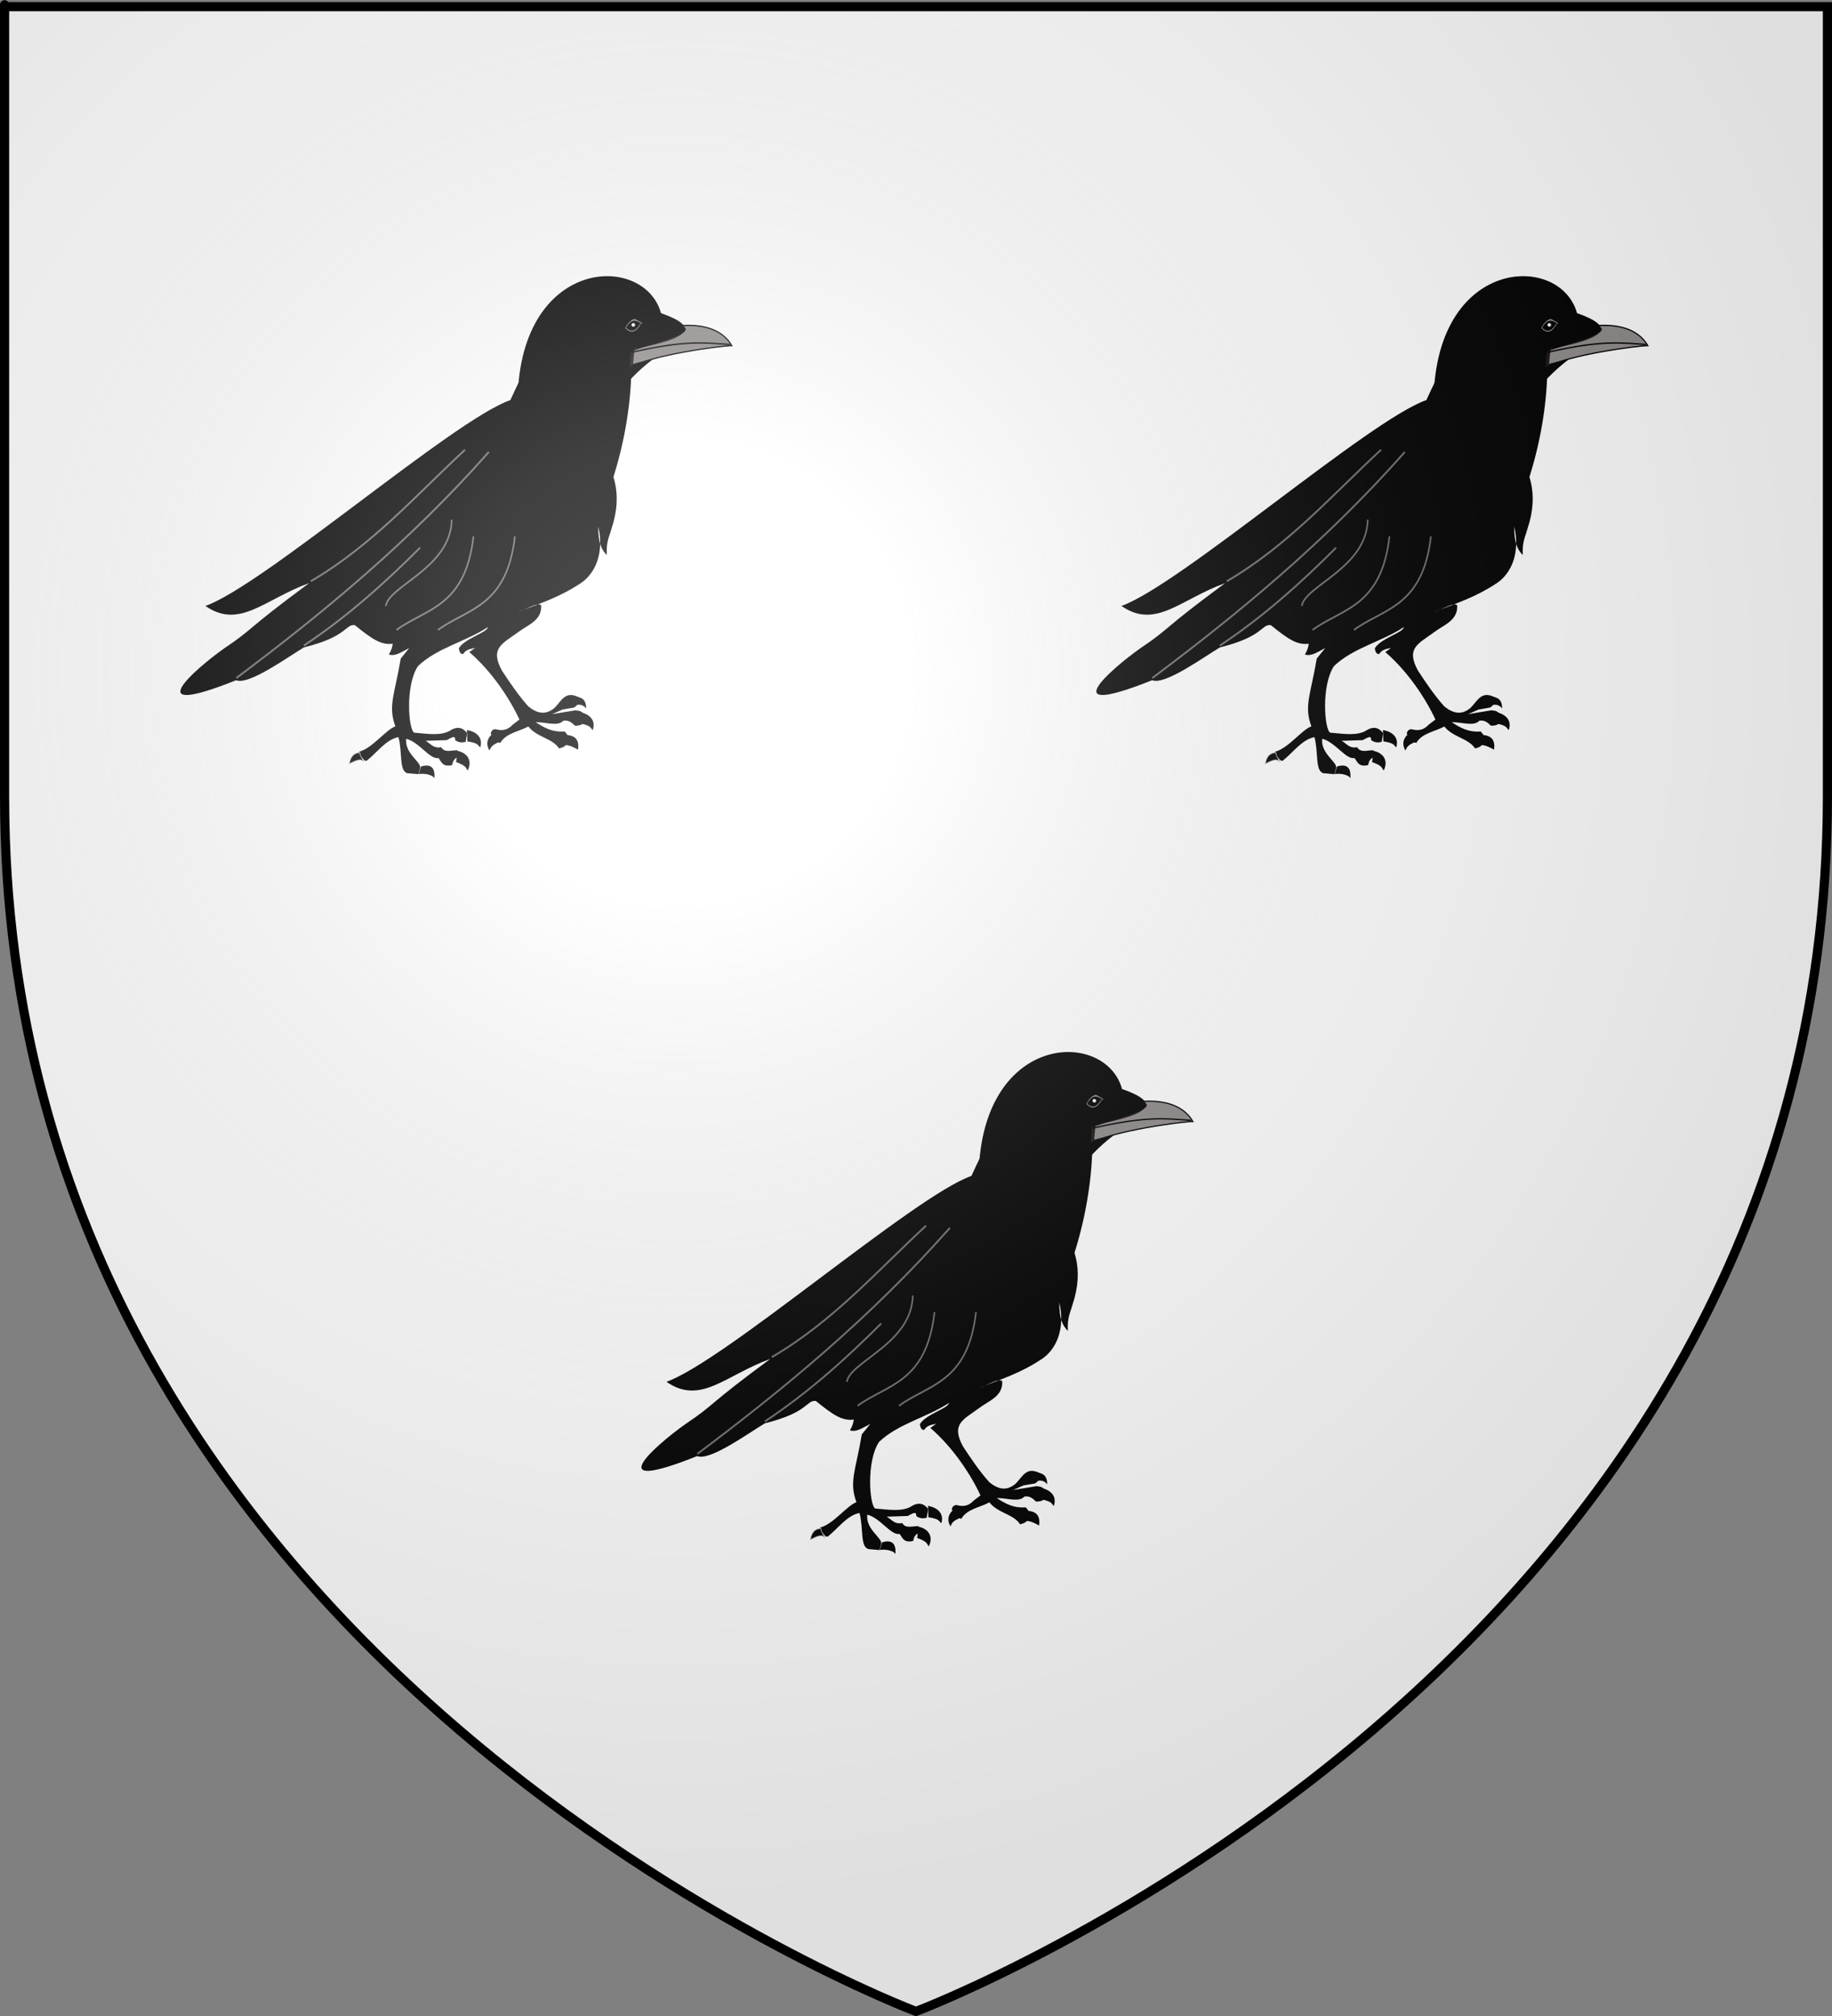 <?xml version="1.0" encoding="UTF-8" standalone="no"?>
<svg
   xmlns:dc="http://purl.org/dc/elements/1.1/"
   xmlns:cc="http://creativecommons.org/ns#"
   xmlns:rdf="http://www.w3.org/1999/02/22-rdf-syntax-ns#"
   xmlns:svg="http://www.w3.org/2000/svg"
   xmlns="http://www.w3.org/2000/svg"
   xmlns:xlink="http://www.w3.org/1999/xlink"
   xmlns:sodipodi="http://sodipodi.sourceforge.net/DTD/sodipodi-0.dtd"
   xmlns:inkscape="http://www.inkscape.org/namespaces/inkscape"
   height="660"
   width="600"
   version="1.0"
   id="svg2"
   sodipodi:version="0.32"
   inkscape:version="0.48.2 r9819"
   sodipodi:docname="Blason_ville_fr_Soulom (65).svg"
   inkscape:export-filename="/Users/olivier/Desktop/Blason Rouge/Blason_Vide_3D.png"
   inkscape:export-xdpi="144"
   inkscape:export-ydpi="144">
  <rect width="100%" height="100%" fill="#808080" stroke="none"/>
  <sodipodi:namedview
     inkscape:window-height="934"
     inkscape:window-width="1280"
     inkscape:pageshadow="2"
     inkscape:pageopacity="0.0"
     guidetolerance="10.0"
     gridtolerance="10.0"
     objecttolerance="10.0"
     borderopacity="1.0"
     bordercolor="#666666"
     pagecolor="#ffffff"
     id="base"
     showgrid="true"
     height="660px"
     inkscape:zoom="1"
     inkscape:cx="155.46229"
     inkscape:cy="358.04383"
     inkscape:window-x="-4"
     inkscape:window-y="-4"
     inkscape:current-layer="layer4"
     inkscape:snap-global="false"
     inkscape:window-maximized="1">
    <inkscape:grid
       type="xygrid"
       id="grid3010" />
  </sodipodi:namedview>
  <desc
     id="desc4">Flag of Canton of Valais (Wallis)</desc>
  <defs
     id="defs6">
    <linearGradient
       id="linearGradient2893">
      <stop
         style="stop-color:white;stop-opacity:0.314;"
         offset="0"
         id="stop2895" />
      <stop
         id="stop2897"
         offset="0.19"
         style="stop-color:white;stop-opacity:0.251;" />
      <stop
         style="stop-color:#6b6b6b;stop-opacity:0.125;"
         offset="0.6"
         id="stop2901" />
      <stop
         style="stop-color:black;stop-opacity:0.125;"
         offset="1"
         id="stop2899" />
    </linearGradient>
    <radialGradient
       inkscape:collect="always"
       xlink:href="#linearGradient2893"
       id="radialGradient3163"
       gradientUnits="userSpaceOnUse"
       gradientTransform="matrix(1.353,0,0,1.349,-77.629,-85.747)"
       cx="221.445"
       cy="226.331"
       fx="221.445"
       fy="226.331"
       r="300" />
  </defs>
  <g
     inkscape:groupmode="layer"
     id="layer3"
     inkscape:label="Fond écu"
     style="display:inline"
     sodipodi:insensitive="true">
    <path
       id="path2855"
       style="fill:#ffffff;fill-opacity:1;fill-rule:evenodd;stroke:none"
       d="m 300,658.5 c 0,0 298.5,-112.32 298.5,-397.772 0,-285.452 0,-258.552 0,-258.552 l -597,0 0,258.552 C 1.5,546.18 300,658.5 300,658.5 z"
       sodipodi:nodetypes="cccccc"
       inkscape:connector-curvature="0" />
  </g>
  <g
     inkscape:groupmode="layer"
     id="layer4"
     inkscape:label="Meubles"
     sodipodi:insensitive="true">
    <g
       id="layer1-7"
       inkscape:label="Calque 1"
       transform="matrix(-0.301,0,0,0.301,259.871,26.191)">
      <g
         transform="matrix(-1.138,0,0,1.27,828.05,-185.115)"
         id="g19219">
        <g
           id="g10986">
          <g
             id="g11020">
            <path
               inkscape:transform-center-x="-2.2728432"
               inkscape:transform-center-y="3.1567267"
               sodipodi:nodetypes="cccc"
               id="path2500"
               d="m 313.032,721.738 c 0.074,2.925 2.466,5.386 4.077,8.003 -3.883,-3.856 -10.115,0.126 -14.283,1.664 0.893,-3.403 2.289,-9.249 10.205,-9.667 z"
               style="fill:#000000;fill-opacity:1;fill-rule:evenodd;stroke:#dfd9d9;stroke-width:1px;stroke-linecap:butt;stroke-linejoin:miter;stroke-opacity:0.502"
               inkscape:connector-curvature="0" />
            <g
               style="stroke:none"
               id="g14104"
               transform="matrix(-1.635,0,0,1.438,953.963,278.536)">
              <path
                 sodipodi:nodetypes="cccccccccc"
                 id="path2290"
                 d="m 249.386,160.133 c 13.428,14.654 30.015,67.008 92.281,68.993 32.868,16.793 32.637,20.248 53.304,3.188 5.67,-0.629 4.111,6.855 29.696,13.253 9.707,5.879 32.348,22.715 39.69,19.568 58.269,23.702 24.054,-6.629 7.143,-18.861 -18.172,-12.395 -11.866,-10.466 -49.878,-38.994 26.299,9.691 40.641,27.745 60.704,13.623 C 448.245,208.61 337.107,109.969 303.989,98.295 239.067,-46.249 213.873,71.151 249.386,160.133 z"
                 style="fill:#000000;fill-opacity:1;fill-rule:evenodd;stroke:none"
                 inkscape:connector-curvature="0" />
              <g
                 style="fill:#000000;fill-opacity:1;stroke:none"
                 transform="matrix(0.377,0,0,0.381,142.868,91.269)"
                 id="g3758">
                <path
                   style="fill:#000000;fill-opacity:1;fill-rule:evenodd;stroke:none"
                   d="m 324.555,482.002 1.232,13.352 c -7.553,-1.992 -11.764,0.329 -16.06,5.013 0.573,-10.002 2.481,-16.006 14.828,-18.366 z"
                   id="path2497"
                   sodipodi:nodetypes="cccc"
                   inkscape:connector-curvature="0" />
                <path
                   style="fill:#000000;fill-opacity:1;fill-rule:evenodd;stroke:none"
                   d="m 318.972,506.168 c -14.473,3.282 -24.809,12.843 -19.351,28.237 3.976,-4.149 2.435,-6.891 19.542,-10.526 l -0.192,-17.711 z"
                   id="path2499"
                   sodipodi:nodetypes="cccc"
                   inkscape:connector-curvature="0" />
                <path
                   style="fill:#000000;fill-opacity:1;fill-rule:evenodd;stroke:none"
                   d="m 341.293,541.894 c -16.598,0.571 -20.706,9.757 -18.968,22.974 6.423,-3.335 12.383,-7.159 21.746,-7.388 L 341.293,541.894 z"
                   id="path2501"
                   sodipodi:nodetypes="cccc"
                   inkscape:connector-curvature="0" />
                <path
                   sodipodi:nodetypes="cccc"
                   id="path2513"
                   d="m 445.984,534.493 c 13.623,6.119 22.057,17.576 13.938,31.598 -3.16,-4.869 -1.155,-7.253 -17.302,-14.246 l 3.364,-17.352 z"
                   style="fill:#000000;fill-opacity:1;fill-rule:evenodd;stroke:none"
                   inkscape:connector-curvature="0" />
                <path
                   style="fill:#000000;fill-opacity:1;fill-rule:evenodd;stroke:none"
                   d="m 494.708,534.217 c -14.604,2.554 -25.357,11.587 -20.596,27.236 4.158,-3.945 2.741,-6.761 19.993,-9.535 l 0.603,-17.701 z"
                   id="path2515"
                   sodipodi:nodetypes="cccc"
                   inkscape:connector-curvature="0" />
                <path
                   sodipodi:nodetypes="cccc"
                   id="path2517"
                   d="m 509.126,566.762 c -16.247,3.706 -22.904,16.322 -15.495,30.778 3.399,-4.687 1.515,-7.179 17.988,-13.262 l -2.493,-17.516 z"
                   style="fill:#000000;fill-opacity:1;fill-rule:evenodd;stroke:none"
                   inkscape:connector-curvature="0" />
                <path
                   style="fill:#000000;fill-opacity:1;fill-rule:evenodd;stroke:none"
                   d="m 569.49,603.065 c -10.845,-1.871 -23.418,2.347 -24.163,6.727 -1.774,-19.51 7.808,-22.399 20.661,-18.665 l 3.502,11.938 z"
                   id="path2519"
                   sodipodi:nodetypes="cccc"
                   inkscape:connector-curvature="0" />
                <path
                   style="fill:#000000;fill-opacity:1;fill-rule:evenodd;stroke:none"
                   d="m 568.517,213.356 c -14.685,-7.481 -28.557,-13.862 -38.632,-23.723 l -15.966,-15.212 c -23.051,-26.395 -57.733,-39.548 -84.346,-48.8 -6.869,2.514 -4.443,8.746 -4.82,13.857 -16.604,-29.007 -46.336,-0.406 -44.513,-35.555 L 344.023,54.53 300.043,79.834 c -34.426,44.355 -47.71,84.373 -29.521,139.773 3.195,12.085 8.461,20.029 7.23,40.968 7.564,-7.311 13.648,-18.174 13.254,-44.583 -9.616,42.966 5.546,72.877 25.304,87.358 35.115,23.896 65.793,33.001 99.407,46.39 -12.049,-3.414 -31.99,-16.692 -36.148,-10.242 -1.246,23.38 20.385,30.123 35.546,41.57 23.989,18.008 44.709,24.524 25.304,60.247 -12.566,19.221 -25.254,38.382 -40.968,56.03 -12.775,10.322 -25.991,14.473 -40.365,2.41 -10.349,-9.826 -16.566,-27.919 -37.353,-16.869 -0.468,7.581 1.286,13.495 7.23,16.267 l 17.472,3.012 16.267,7.23 -36.148,-6.025 c -6.575,0.706 -13.516,0.681 -13.857,13.857 -0.426,6.411 3.649,10.251 14.459,10.242 4.918,-4.825 10.004,-9.311 18.074,-7.832 8.335,9.688 28.461,1.69 42.775,2.41 -12.473,7.927 -24.879,15.933 -45.185,14.459 -2.304,4.122 -7.234,5.619 -3.615,15.664 1.048,7.841 6.912,9.259 12.652,10.844 9.9,-15.921 34.695,-17.507 47.595,-34.341 14.492,7.942 34.954,10.374 43.547,25.689 5.179,-1.046 6.678,-4.326 8.989,-8.241 l 5.903,-6.001 c -0.746,-4.074 -2.642,-6.998 -7.23,-7.23 -8.492,1.954 -17.046,3.408 -27.111,-7.23 l -10.242,-7.832 c 14.645,-32.056 42.656,-75.082 77.718,-105.432 l -9.037,-6.627 c 6.574,1.82 13.613,1.779 18.677,9.639 3.879,0.327 5.961,-2.94 6.627,-9.037 -9.625,-15.879 -43.361,-23.915 -45.185,-33.136 34.273,22.761 78.686,32.369 108.444,60.849 20.23,30.187 14.954,99.585 6.025,104.227 -19.65,1.68 -40.335,5.17 -54.614,-2.55 -12.256,-8.292 -20.777,-5.376 -27.422,3.164 l 2.109,13.711 c 5.449,1.59 10.899,1.382 16.348,-2.637 -0.662,-9.102 7.219,-2.826 13.184,0 l 32.696,1.055 c -7.561,3.997 -11.676,12.3 -24.258,10.02 -5.037,9.106 -15.898,4.623 -24.785,4.746 -2.168,3.097 -5.124,5.969 -2.109,10.547 6.739,1.669 8.846,6.813 10.02,12.656 15.182,3.441 16.477,-5.27 21.094,-11.074 13.117,3.073 29.79,-24.982 50.098,-30.059 2.574,23.434 -23.59,35.888 -21.621,45.879 l 2.637,9.492 17.402,-1.582 c 12.87,-4.061 7.203,-32.419 13.606,-56.412 19.539,3.819 33.116,24.181 49.315,36.965 3.79,0.211 3.613,-0.731 8.407,-6.619 l 1.479,-3.912 c -1.512,-3.27 6.158,-4.993 1.605,-3.701 -20.332,-5.323 -40.915,-33.956 -56.032,-39.576 11.848,-31.932 0.943,-50.023 -8.36,-106.043 l -13.184,-16.348 c 10.867,5.578 22.102,13.734 31.641,10.02 -14.732,-23.379 0.288,-46.758 6.328,-70.137 l 78.048,-1.055 c 2.99,-5.098 4.815,-10.002 -0.527,-13.711 -19.958,-5.007 -24.645,-16.559 -35.86,-25.313 -19.459,-25.243 -38.403,-49.641 -42.715,-50.098 -19.912,-14.655 -44.763,-27.729 -52.586,-42.384 z"
                   id="path2491"
                   sodipodi:nodetypes="cccccccccccccccccccccccccccccccccccccccccccccccccccccccccccccccccccccccccc"
                   inkscape:connector-curvature="0" />
              </g>
              <g
                 id="g13807"
                 inkscape:label="Calque 1"
                 transform="matrix(0.332,-0.321,0.305,0.649,111.905,24.517)"
                 style="stroke:none">
                <g
                   transform="translate(-729.825,76.748)"
                   id="g13809"
                   style="stroke:none;display:inline">
                  <g
                     id="g13813"
                     transform="translate(638,-306)"
                     style="stroke:none" />
                </g>
              </g>
              <path
                 sodipodi:nodetypes="ccc"
                 id="path13825"
                 d="m 297.995,127.805 c -39.391,45.588 -42.529,58.653 -48.387,36.608 l 1.268,-1.029"
                 style="fill:none;stroke:none"
                 inkscape:connector-curvature="0" />
              <path
                 style="fill:none;stroke:none"
                 d="m 291.862,118.874 c 3.115,3.143 8.298,3.674 14.85,5.515 -2.032,-0.471 -37.925,43.412 -44.359,47.904 -5.329,3.72 -9.014,1.278 -12.166,-7.37"
                 id="path2206"
                 sodipodi:nodetypes="ccsc"
                 inkscape:connector-curvature="0" />
              <path
                 id="path13115"
                 d="M 359.614,163.428 464.165,264.191"
                 style="fill:none;stroke:none"
                 sodipodi:nodetypes="cc"
                 inkscape:connector-curvature="0" />
            </g>
            <g
               transform="translate(3.536,14.142)"
               id="g17268">
              <path
                 sodipodi:nodetypes="cc"
                 id="path17101"
                 d="m 457.765,522.459 c -7.671,60.824 -45.99,61.863 -73.565,80.132"
                 style="fill:none;stroke:#dfd9d9;stroke-width:1.533px;stroke-linecap:butt;stroke-linejoin:miter;stroke-opacity:0.502"
                 inkscape:connector-curvature="0" />
              <path
                 sodipodi:nodetypes="cc"
                 id="path17103"
                 d="m 397.362,508.106 c -0.912,41.417 -59.898,56.318 -63.056,73.968"
                 style="fill:none;stroke:#dfd9d9;stroke-width:1.533px;stroke-linecap:butt;stroke-linejoin:miter;stroke-opacity:0.502"
                 inkscape:connector-curvature="0" />
              <path
                 style="fill:none;stroke:#dfd9d9;stroke-width:1.533px;stroke-linecap:butt;stroke-linejoin:miter;stroke-opacity:0.502"
                 d="m 418.132,522.459 c -7.671,60.824 -45.99,61.863 -73.565,80.132"
                 id="path20985"
                 sodipodi:nodetypes="cc"
                 inkscape:connector-curvature="0" />
              <path
                 style="fill:none;stroke:#dfd9d9;stroke-width:1.663;stroke-linecap:butt;stroke-linejoin:miter;stroke-miterlimit:4;stroke-opacity:0.502;stroke-dasharray:none"
                 d="M 432.807,450.219 C 356.839,527.14 274.905,587.655 191.379,643.791 l 0,0"
                 id="path7470"
                 sodipodi:nodetypes="ccc"
                 inkscape:connector-curvature="0" />
              <path
                 style="fill:none;stroke:#dfd9d9;stroke-width:1.663;stroke-linecap:butt;stroke-linejoin:miter;stroke-miterlimit:4;stroke-opacity:0.502;stroke-dasharray:none"
                 d="m 255.989,615.976 c 41.695,-24.844 77.46,-53.64 111.117,-83.843"
                 id="path8441"
                 sodipodi:nodetypes="cc"
                 inkscape:connector-curvature="0" />
              <path
                 style="fill:none;stroke:#dfd9d9;stroke-width:1.663;stroke-linecap:butt;stroke-linejoin:miter;stroke-miterlimit:4;stroke-opacity:0.502;stroke-dasharray:none"
                 d="M 262.555,560.923 C 320.819,530.459 362.945,487.444 410.037,448.291"
                 id="path9412"
                 sodipodi:nodetypes="cc"
                 inkscape:connector-curvature="0" />
            </g>
            <path
               style="fill:#000000;fill-opacity:1;fill-rule:evenodd;stroke:none"
               d="m 464.025,431.861 c -5.623,-134.591 120.371,-139.942 136.96,-86.443 38.722,12.201 26.627,21.729 -25.353,30.63 l -1.351,12.727 19.751,-4.421 c -30.783,20.697 -47.064,45.352 -52.92,63.545 -18.479,-8.807 -46.998,-12.525 -77.087,-16.038 z"
               id="path4527"
               sodipodi:nodetypes="ccccccc"
               inkscape:connector-curvature="0" />
            <path
               style="fill:#302626;fill-opacity:0.533;fill-rule:evenodd;stroke:#000000;stroke-width:1.067px;stroke-linecap:butt;stroke-linejoin:miter;stroke-opacity:1"
               d="m 617.075,356.384 c 17.189,-1.717 40.919,0.16 51.605,16.894 -6.738,-0.282 -78.03,7.767 -98.303,19.22 l 1.216,-14.653 c 23.042,-7.497 70.473,-17.827 45.481,-21.46 z"
               id="path5498"
               sodipodi:nodetypes="ccccc"
               inkscape:connector-curvature="0" />
            <path
               sodipodi:nodetypes="ccc"
               id="path13310"
               d="m 667.017,372.29 c -22.679,-1.271 -41.309,-4.195 -93.49,6.575 l -0.36,0.939"
               style="fill:none;stroke:#000000;stroke-width:1.151px;stroke-linecap:butt;stroke-linejoin:miter;stroke-opacity:1"
               inkscape:connector-curvature="0" />
            <g
               transform="matrix(0.81,0,0,1.393,101.761,-133.997)"
               id="g10981">
              <path
                 transform="matrix(-0.523,0.076,-0.039,0.596,857.817,151.004)"
                 d="m 512.857,272.005 a 9.286,5.357 0 1 1 -18.571,0 9.286,5.357 0 1 1 18.571,0 z"
                 sodipodi:ry="5.3571429"
                 sodipodi:rx="9.2857141"
                 sodipodi:cy="272.00504"
                 sodipodi:cx="503.57144"
                 id="path9026"
                 style="fill:#1f1b1b;fill-opacity:0.533;stroke:#dfd9d9;stroke-opacity:0.533"
                 sodipodi:type="arc" />
              <path
                 sodipodi:nodetypes="ccc"
                 id="path9028"
                 d="m 592.096,350.818 c -5.104,4.546 -10.8,6.026 -17.478,2.422 6.313,-6.319 12.813,-5.283 19.356,-2.582"
                 style="fill:#000000;fill-opacity:1;fill-rule:evenodd;stroke:#9e9b9b;stroke-width:0.535px;stroke-linecap:butt;stroke-linejoin:miter;stroke-opacity:1"
                 inkscape:connector-curvature="0" />
              <path
                 transform="matrix(-1.519,0,0,0.712,712.309,192.054)"
                 d="m 86.116,223.785 a 1.389,1.515 0 1 1 -2.778,0 1.389,1.515 0 1 1 2.778,0 z"
                 sodipodi:ry="1.5152289"
                 sodipodi:rx="1.3889598"
                 sodipodi:cy="223.78456"
                 sodipodi:cx="84.726547"
                 id="path9030"
                 style="fill:#ffffff;fill-opacity:1;stroke:none"
                 sodipodi:type="arc" />
            </g>
          </g>
        </g>
      </g>
    </g>
    <use
       x="0"
       y="0"
       xlink:href="#layer1-7"
       id="use3360"
       transform="translate(300,0)"
       width="600"
       height="660" />
    <use
       x="0"
       y="0"
       xlink:href="#use3360"
       id="use3362"
       transform="translate(-149,254)"
       width="600"
       height="660" />
  </g>
  <g
     inkscape:groupmode="layer"
     id="layer2"
     inkscape:label="Reflet final"
     sodipodi:insensitive="true">
    <path
       sodipodi:nodetypes="cccccc"
       d="M 300,658.5 C 300,658.5 598.5,546.18 598.5,260.728 C 598.5,-24.723 598.5,2.176 598.5,2.176 L 1.5,2.176 L 1.5,260.728 C 1.5,546.18 300,658.5 300,658.5 z "
       style="opacity:1;fill:url(#radialGradient3163);fill-opacity:1;fill-rule:evenodd;stroke:none;stroke-width:1px;stroke-linecap:butt;stroke-linejoin:miter;stroke-opacity:1"
       id="path2875"
       inkscape:export-xdpi="144"
       inkscape:export-ydpi="144" />
  </g>
  <g
     inkscape:groupmode="layer"
     id="layer1"
     inkscape:label="Contour final"
     sodipodi:insensitive="true">
    <path
       sodipodi:nodetypes="cccccc"
       d="M 300,658.5 C 300,658.5 1.5,546.18 1.5,260.728 C 1.5,-24.723 1.5,2.176 1.5,2.176 L 598.5,2.176 L 598.5,260.728 C 598.5,546.18 300,658.5 300,658.5 z "
       style="opacity:1;fill:none;fill-opacity:1;fill-rule:evenodd;stroke:#000000;stroke-width:3;stroke-linecap:butt;stroke-linejoin:miter;stroke-miterlimit:4;stroke-dasharray:none;stroke-opacity:1"
       id="path1411"
       inkscape:export-xdpi="144"
       inkscape:export-ydpi="144" />
  </g>
</svg>
